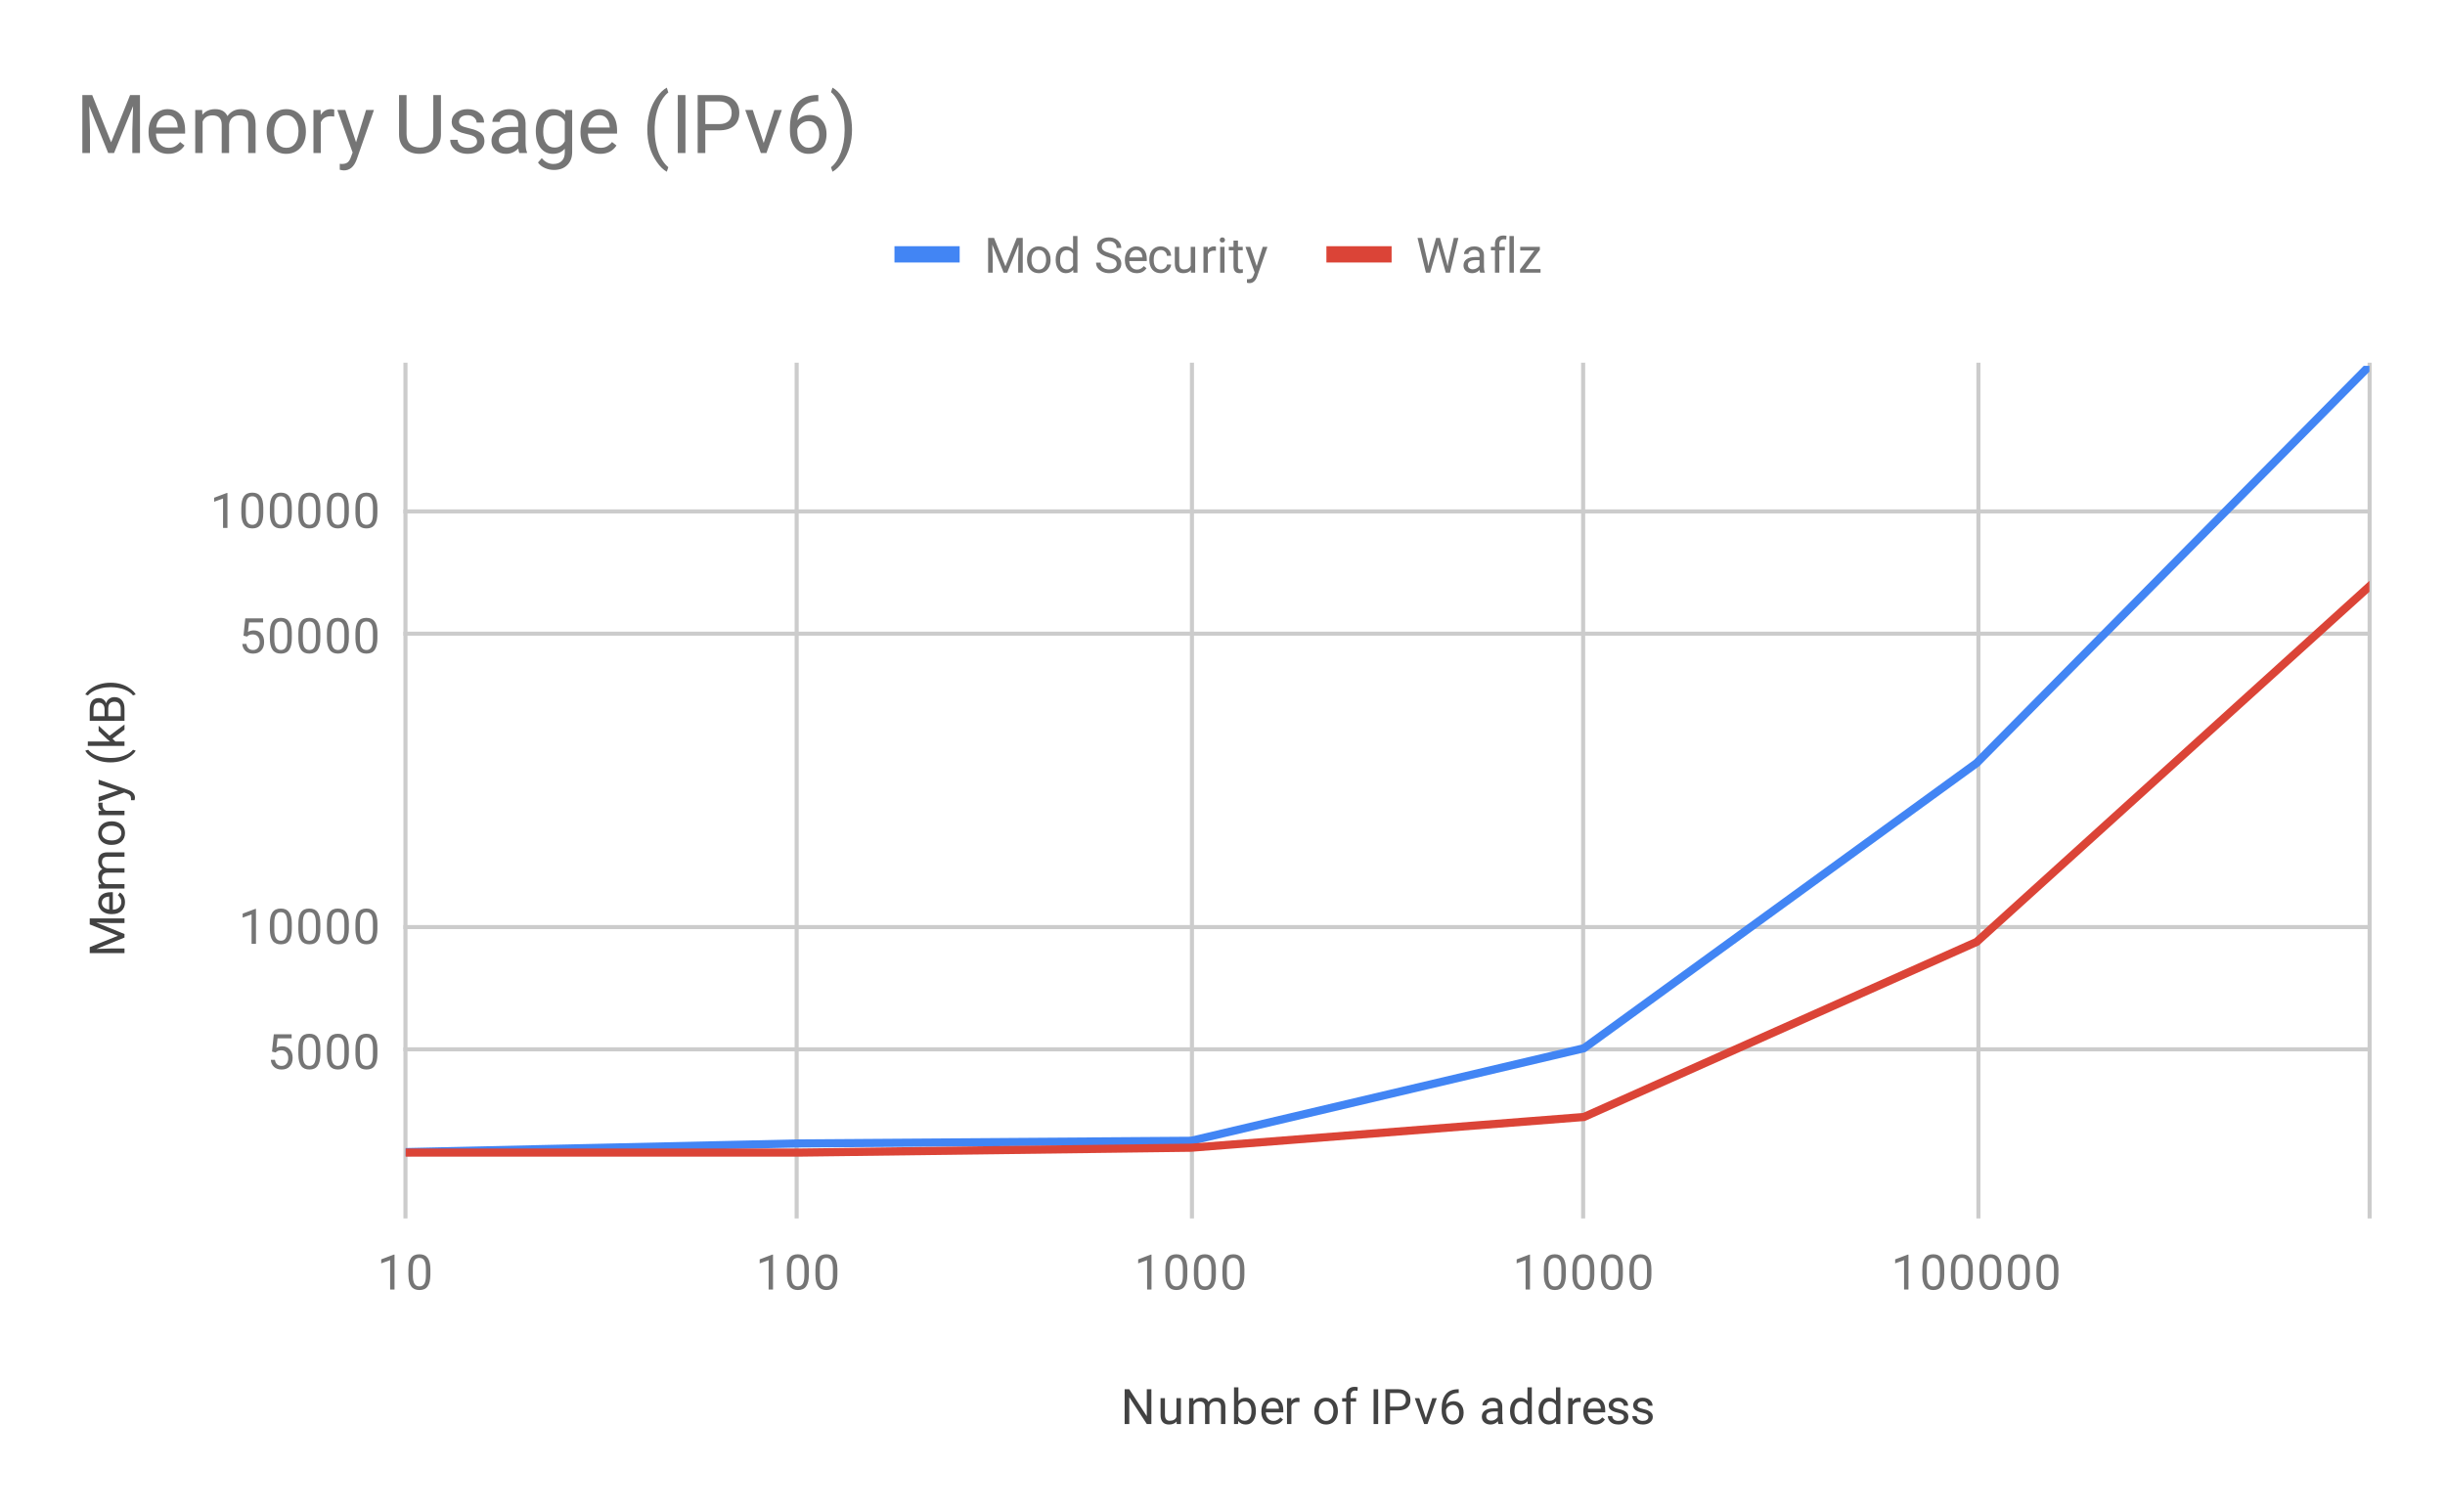 <svg version="1.1" viewBox="0.0 0.0 600.0 371.0" fill="none" stroke="none" stroke-linecap="square" stroke-miterlimit="10" width="600" height="371" xmlns:xlink="http://www.w3.org/1999/xlink" xmlns="http://www.w3.org/2000/svg"><path fill="#ffffff" d="M0 0L600.0 0L600.0 371.0L0 371.0L0 0Z" fill-rule="nonzero"/><path stroke="#cccccc" stroke-width="1.0" stroke-linecap="butt" d="M99.5 89.5L99.5 298.5" fill-rule="nonzero"/><path stroke="#cccccc" stroke-width="1.0" stroke-linecap="butt" d="M195.5 89.5L195.5 298.5" fill-rule="nonzero"/><path stroke="#cccccc" stroke-width="1.0" stroke-linecap="butt" d="M292.5 89.5L292.5 298.5" fill-rule="nonzero"/><path stroke="#cccccc" stroke-width="1.0" stroke-linecap="butt" d="M388.5 89.5L388.5 298.5" fill-rule="nonzero"/><path stroke="#cccccc" stroke-width="1.0" stroke-linecap="butt" d="M485.5 89.5L485.5 298.5" fill-rule="nonzero"/><path stroke="#cccccc" stroke-width="1.0" stroke-linecap="butt" d="M581.5 89.5L581.5 298.5" fill-rule="nonzero"/><path stroke="#cccccc" stroke-width="1.0" stroke-linecap="butt" d="M99.5 257.5L581.5 257.5" fill-rule="nonzero"/><path stroke="#cccccc" stroke-width="1.0" stroke-linecap="butt" d="M99.5 227.5L581.5 227.5" fill-rule="nonzero"/><path stroke="#cccccc" stroke-width="1.0" stroke-linecap="butt" d="M99.5 155.5L581.5 155.5" fill-rule="nonzero"/><path stroke="#cccccc" stroke-width="1.0" stroke-linecap="butt" d="M99.5 125.5L581.5 125.5" fill-rule="nonzero"/><clipPath id="id_0"><path d="M99.55 89.783L581.45 89.783L581.45 298.45L99.55 298.45L99.55 89.783Z" clip-rule="nonzero"/></clipPath><path stroke="#4285f4" stroke-width="2.0" stroke-linecap="butt" clip-path="url(#id_0)" d="M99.55 282.72L195.93 280.596L292.31 279.949L388.69 257.236L485.07 187.248L581.45 89.783" fill-rule="nonzero"/><path stroke="#db4437" stroke-width="2.0" stroke-linecap="butt" clip-path="url(#id_0)" d="M99.55 282.845L195.93 282.845L292.31 281.645L388.69 274.103L485.07 231.136L581.45 143.882" fill-rule="nonzero"/><path fill="#000000" fill-opacity="0.0" clip-path="url(#id_0)" d="M102.55 282.72C102.55 284.377 101.207 285.72 99.55 285.72C97.893 285.72 96.55 284.377 96.55 282.72C96.55 281.063 97.893 279.72 99.55 279.72C101.207 279.72 102.55 281.063 102.55 282.72Z" fill-rule="nonzero"/><path fill="#000000" fill-opacity="0.0" clip-path="url(#id_0)" d="M198.93 280.596C198.93 282.253 197.587 283.596 195.93 283.596C194.273 283.596 192.93 282.253 192.93 280.596C192.93 278.939 194.273 277.596 195.93 277.596C197.587 277.596 198.93 278.939 198.93 280.596Z" fill-rule="nonzero"/><path fill="#000000" fill-opacity="0.0" clip-path="url(#id_0)" d="M295.31 279.949C295.31 281.606 293.967 282.949 292.31 282.949C290.653 282.949 289.31 281.606 289.31 279.949C289.31 278.292 290.653 276.949 292.31 276.949C293.967 276.949 295.31 278.292 295.31 279.949Z" fill-rule="nonzero"/><path fill="#000000" fill-opacity="0.0" clip-path="url(#id_0)" d="M391.69 257.236C391.69 258.893 390.347 260.236 388.69 260.236C387.033 260.236 385.69 258.893 385.69 257.236C385.69 255.58 387.033 254.237 388.69 254.237C390.347 254.237 391.69 255.58 391.69 257.236Z" fill-rule="nonzero"/><path fill="#000000" fill-opacity="0.0" clip-path="url(#id_0)" d="M488.07 187.248C488.07 188.905 486.727 190.248 485.07 190.248C483.413 190.248 482.07 188.905 482.07 187.248C482.07 185.591 483.413 184.248 485.07 184.248C486.727 184.248 488.07 185.591 488.07 187.248Z" fill-rule="nonzero"/><path fill="#000000" fill-opacity="0.0" clip-path="url(#id_0)" d="M584.45 89.783C584.45 91.44 583.107 92.783 581.45 92.783C579.793 92.783 578.45 91.44 578.45 89.783C578.45 88.126 579.793 86.783 581.45 86.783C583.107 86.783 584.45 88.126 584.45 89.783Z" fill-rule="nonzero"/><path fill="#000000" fill-opacity="0.0" clip-path="url(#id_0)" d="M102.55 282.845C102.55 284.502 101.207 285.845 99.55 285.845C97.893 285.845 96.55 284.502 96.55 282.845C96.55 281.188 97.893 279.845 99.55 279.845C101.207 279.845 102.55 281.188 102.55 282.845Z" fill-rule="nonzero"/><path fill="#000000" fill-opacity="0.0" clip-path="url(#id_0)" d="M198.93 282.845C198.93 284.502 197.587 285.845 195.93 285.845C194.273 285.845 192.93 284.502 192.93 282.845C192.93 281.188 194.273 279.845 195.93 279.845C197.587 279.845 198.93 281.188 198.93 282.845Z" fill-rule="nonzero"/><path fill="#000000" fill-opacity="0.0" clip-path="url(#id_0)" d="M295.31 281.645C295.31 283.302 293.967 284.645 292.31 284.645C290.653 284.645 289.31 283.302 289.31 281.645C289.31 279.989 290.653 278.645 292.31 278.645C293.967 278.645 295.31 279.989 295.31 281.645Z" fill-rule="nonzero"/><path fill="#000000" fill-opacity="0.0" clip-path="url(#id_0)" d="M391.69 274.103C391.69 275.76 390.347 277.103 388.69 277.103C387.033 277.103 385.69 275.76 385.69 274.103C385.69 272.446 387.033 271.103 388.69 271.103C390.347 271.103 391.69 272.446 391.69 274.103Z" fill-rule="nonzero"/><path fill="#000000" fill-opacity="0.0" clip-path="url(#id_0)" d="M488.07 231.136C488.07 232.793 486.727 234.136 485.07 234.136C483.413 234.136 482.07 232.793 482.07 231.136C482.07 229.479 483.413 228.136 485.07 228.136C486.727 228.136 488.07 229.479 488.07 231.136Z" fill-rule="nonzero"/><path fill="#000000" fill-opacity="0.0" clip-path="url(#id_0)" d="M584.45 143.882C584.45 145.539 583.107 146.882 581.45 146.882C579.793 146.882 578.45 145.539 578.45 143.882C578.45 142.226 579.793 140.882 581.45 140.882C583.107 140.882 584.45 142.226 584.45 143.882Z" fill-rule="nonzero"/><path fill="#424242" d="M282.547 349.45L281.422 349.45L277.125 342.872L277.125 349.45L275.984 349.45L275.984 340.919L277.125 340.919L281.422 347.528L281.422 340.919L282.547 340.919L282.547 349.45ZM288.734 348.825Q288.109 349.575 286.875 349.575Q285.859 349.575 285.328 348.981Q284.797 348.387 284.797 347.231L284.797 343.106L285.875 343.106L285.875 347.2Q285.875 348.653 287.047 348.653Q288.297 348.653 288.703 347.716L288.703 343.106L289.797 343.106L289.797 349.45L288.766 349.45L288.734 348.825ZM292.844 343.106L292.875 343.809Q293.562 342.997 294.75 342.997Q296.078 342.997 296.562 344.012Q296.875 343.559 297.375 343.278Q297.891 342.997 298.578 342.997Q300.672 342.997 300.703 345.2L300.703 349.45L299.625 349.45L299.625 345.262Q299.625 344.591 299.312 344.262Q299.0 343.919 298.266 343.919Q297.656 343.919 297.25 344.278Q296.859 344.637 296.797 345.247L296.797 349.45L295.719 349.45L295.719 345.294Q295.719 343.919 294.359 343.919Q293.297 343.919 292.906 344.825L292.906 349.45L291.812 349.45L291.812 343.106L292.844 343.106ZM308.188 346.356Q308.188 347.809 307.516 348.7Q306.859 349.575 305.734 349.575Q304.531 349.575 303.875 348.716L303.812 349.45L302.828 349.45L302.828 340.45L303.906 340.45L303.906 343.809Q304.562 342.997 305.719 342.997Q306.875 342.997 307.531 343.872Q308.188 344.731 308.188 346.262L308.188 346.356ZM307.109 346.231Q307.109 345.122 306.672 344.528Q306.25 343.919 305.453 343.919Q304.375 343.919 303.906 344.903L303.906 347.653Q304.406 348.653 305.453 348.653Q306.234 348.653 306.672 348.044Q307.109 347.434 307.109 346.231ZM312.453 349.575Q311.156 349.575 310.344 348.731Q309.547 347.872 309.547 346.45L309.547 346.262Q309.547 345.309 309.906 344.575Q310.266 343.825 310.906 343.419Q311.562 342.997 312.312 342.997Q313.547 342.997 314.234 343.809Q314.922 344.622 314.922 346.137L314.922 346.591L310.625 346.591Q310.656 347.528 311.172 348.106Q311.703 348.684 312.516 348.684Q313.078 348.684 313.469 348.45Q313.875 348.216 314.188 347.825L314.844 348.341Q314.047 349.575 312.453 349.575ZM312.312 343.887Q311.656 343.887 311.203 344.372Q310.766 344.841 310.672 345.7L313.844 345.7L313.844 345.622Q313.797 344.794 313.391 344.341Q313.0 343.887 312.312 343.887ZM318.891 344.075Q318.641 344.044 318.359 344.044Q317.281 344.044 316.906 344.95L316.906 349.45L315.828 349.45L315.828 343.106L316.875 343.106L316.891 343.841Q317.422 342.997 318.406 342.997Q318.719 342.997 318.891 343.075L318.891 344.075ZM322.531 346.216Q322.531 345.294 322.891 344.544Q323.266 343.794 323.922 343.403Q324.578 342.997 325.406 342.997Q326.703 342.997 327.5 343.887Q328.312 344.778 328.312 346.278L328.312 346.356Q328.312 347.278 327.953 348.012Q327.594 348.747 326.938 349.169Q326.281 349.575 325.422 349.575Q324.141 349.575 323.328 348.684Q322.531 347.778 322.531 346.294L322.531 346.216ZM323.625 346.356Q323.625 347.403 324.109 348.044Q324.609 348.684 325.422 348.684Q326.25 348.684 326.734 348.044Q327.219 347.387 327.219 346.216Q327.219 345.184 326.719 344.544Q326.234 343.887 325.406 343.887Q324.609 343.887 324.109 344.528Q323.625 345.153 323.625 346.356ZM330.359 349.45L330.359 343.95L329.359 343.95L329.359 343.106L330.359 343.106L330.359 342.466Q330.359 341.434 330.891 340.887Q331.438 340.325 332.438 340.325Q332.812 340.325 333.188 340.419L333.125 341.309Q332.844 341.247 332.547 341.247Q332.016 341.247 331.719 341.559Q331.438 341.872 331.438 342.434L331.438 343.106L332.797 343.106L332.797 343.95L331.438 343.95L331.438 349.45L330.359 349.45ZM338.203 349.45L337.078 349.45L337.078 340.919L338.203 340.919L338.203 349.45ZM341.109 346.106L341.109 349.45L339.984 349.45L339.984 340.919L343.141 340.919Q344.531 340.919 345.328 341.637Q346.125 342.341 346.125 343.528Q346.125 344.762 345.344 345.434Q344.578 346.106 343.125 346.106L341.109 346.106ZM341.109 345.184L343.141 345.184Q344.047 345.184 344.516 344.762Q345.0 344.341 345.0 343.544Q345.0 342.778 344.516 342.325Q344.047 341.856 343.203 341.841L341.109 341.841L341.109 345.184ZM349.906 347.981L351.484 343.106L352.594 343.106L350.312 349.45L349.484 349.45L347.188 343.106L348.297 343.106L349.906 347.981ZM357.969 340.919L357.969 341.825L357.766 341.825Q356.5 341.856 355.75 342.591Q355.0 343.309 354.875 344.622Q355.562 343.856 356.719 343.856Q357.828 343.856 358.5 344.637Q359.172 345.419 359.172 346.669Q359.172 347.981 358.453 348.778Q357.734 349.575 356.516 349.575Q355.297 349.575 354.531 348.637Q353.781 347.684 353.781 346.2L353.781 345.794Q353.781 343.434 354.781 342.184Q355.781 340.934 357.766 340.919L357.969 340.919ZM356.547 344.762Q355.984 344.762 355.516 345.091Q355.047 345.419 354.859 345.934L354.859 346.325Q354.859 347.387 355.328 348.028Q355.812 348.669 356.516 348.669Q357.25 348.669 357.672 348.137Q358.094 347.591 358.094 346.716Q358.094 345.841 357.672 345.309Q357.25 344.762 356.547 344.762ZM367.734 349.45Q367.641 349.262 367.578 348.778Q366.828 349.575 365.781 349.575Q364.844 349.575 364.234 349.044Q363.641 348.512 363.641 347.684Q363.641 346.7 364.391 346.153Q365.141 345.606 366.516 345.606L367.562 345.606L367.562 345.106Q367.562 344.544 367.219 344.216Q366.891 343.872 366.219 343.872Q365.641 343.872 365.25 344.169Q364.859 344.45 364.859 344.872L363.766 344.872Q363.766 344.387 364.094 343.95Q364.438 343.512 365.016 343.262Q365.594 342.997 366.281 342.997Q367.391 342.997 368.0 343.544Q368.625 344.091 368.656 345.044L368.656 347.966Q368.656 348.841 368.875 349.356L368.875 349.45L367.734 349.45ZM365.938 348.622Q366.453 348.622 366.906 348.356Q367.359 348.091 367.562 347.669L367.562 346.372L366.719 346.372Q364.719 346.372 364.719 347.544Q364.719 348.044 365.062 348.341Q365.406 348.622 365.938 348.622ZM370.562 346.231Q370.562 344.762 371.25 343.887Q371.938 342.997 373.062 342.997Q374.172 342.997 374.828 343.747L374.828 340.45L375.906 340.45L375.906 349.45L374.906 349.45L374.859 348.762Q374.203 349.575 373.047 349.575Q371.953 349.575 371.25 348.669Q370.562 347.762 370.562 346.309L370.562 346.231ZM371.641 346.356Q371.641 347.434 372.078 348.044Q372.531 348.653 373.312 348.653Q374.344 348.653 374.828 347.716L374.828 344.809Q374.344 343.919 373.328 343.919Q372.531 343.919 372.078 344.528Q371.641 345.137 371.641 346.356ZM377.562 346.231Q377.562 344.762 378.25 343.887Q378.938 342.997 380.062 342.997Q381.172 342.997 381.828 343.747L381.828 340.45L382.906 340.45L382.906 349.45L381.906 349.45L381.859 348.762Q381.203 349.575 380.047 349.575Q378.953 349.575 378.25 348.669Q377.562 347.762 377.562 346.309L377.562 346.231ZM378.641 346.356Q378.641 347.434 379.078 348.044Q379.531 348.653 380.312 348.653Q381.344 348.653 381.828 347.716L381.828 344.809Q381.344 343.919 380.328 343.919Q379.531 343.919 379.078 344.528Q378.641 345.137 378.641 346.356ZM387.891 344.075Q387.641 344.044 387.359 344.044Q386.281 344.044 385.906 344.95L385.906 349.45L384.828 349.45L384.828 343.106L385.875 343.106L385.891 343.841Q386.422 342.997 387.406 342.997Q387.719 342.997 387.891 343.075L387.891 344.075ZM391.453 349.575Q390.156 349.575 389.344 348.731Q388.547 347.872 388.547 346.45L388.547 346.262Q388.547 345.309 388.906 344.575Q389.266 343.825 389.906 343.419Q390.562 342.997 391.312 342.997Q392.547 342.997 393.234 343.809Q393.922 344.622 393.922 346.137L393.922 346.591L389.625 346.591Q389.656 347.528 390.172 348.106Q390.703 348.684 391.516 348.684Q392.078 348.684 392.469 348.45Q392.875 348.216 393.188 347.825L393.844 348.341Q393.047 349.575 391.453 349.575ZM391.312 343.887Q390.656 343.887 390.203 344.372Q389.766 344.841 389.672 345.7L392.844 345.7L392.844 345.622Q392.797 344.794 392.391 344.341Q392.0 343.887 391.312 343.887ZM398.516 347.762Q398.516 347.325 398.172 347.091Q397.844 346.841 397.016 346.669Q396.203 346.497 395.719 346.247Q395.234 345.997 395.0 345.669Q394.781 345.325 394.781 344.856Q394.781 344.075 395.438 343.544Q396.094 342.997 397.125 342.997Q398.203 342.997 398.859 343.559Q399.531 344.106 399.531 344.966L398.453 344.966Q398.453 344.528 398.062 344.216Q397.688 343.887 397.125 343.887Q396.531 343.887 396.188 344.153Q395.859 344.403 395.859 344.809Q395.859 345.2 396.172 345.403Q396.484 345.606 397.297 345.794Q398.109 345.966 398.609 346.216Q399.109 346.466 399.344 346.825Q399.594 347.184 399.594 347.684Q399.594 348.544 398.906 349.059Q398.234 349.575 397.156 349.575Q396.391 349.575 395.797 349.309Q395.219 349.028 394.891 348.544Q394.562 348.059 394.562 347.497L395.641 347.497Q395.672 348.044 396.078 348.372Q396.484 348.684 397.156 348.684Q397.766 348.684 398.141 348.434Q398.516 348.184 398.516 347.762ZM404.516 347.762Q404.516 347.325 404.172 347.091Q403.844 346.841 403.016 346.669Q402.203 346.497 401.719 346.247Q401.234 345.997 401.0 345.669Q400.781 345.325 400.781 344.856Q400.781 344.075 401.438 343.544Q402.094 342.997 403.125 342.997Q404.203 342.997 404.859 343.559Q405.531 344.106 405.531 344.966L404.453 344.966Q404.453 344.528 404.062 344.216Q403.688 343.887 403.125 343.887Q402.531 343.887 402.188 344.153Q401.859 344.403 401.859 344.809Q401.859 345.2 402.172 345.403Q402.484 345.606 403.297 345.794Q404.109 345.966 404.609 346.216Q405.109 346.466 405.344 346.825Q405.594 347.184 405.594 347.684Q405.594 348.544 404.906 349.059Q404.234 349.575 403.156 349.575Q402.391 349.575 401.797 349.309Q401.219 349.028 400.891 348.544Q400.562 348.059 400.562 347.497L401.641 347.497Q401.672 348.044 402.078 348.372Q402.484 348.684 403.156 348.684Q403.766 348.684 404.141 348.434Q404.516 348.184 404.516 347.762Z" fill-rule="nonzero"/><path fill="#424242" d="M22.019 232.429L28.972 229.632L22.019 226.851L22.019 225.382L30.55 225.382L30.55 226.507L27.222 226.507L23.644 226.398L30.55 229.21L30.55 230.07L23.659 232.867L27.222 232.757L30.55 232.757L30.55 233.882L22.019 233.882L22.019 232.429ZM30.675 221.414Q30.675 222.71 29.831 223.523Q28.972 224.32 27.55 224.32L27.363 224.32Q26.409 224.32 25.675 223.96Q24.925 223.601 24.519 222.96Q24.097 222.304 24.097 221.554Q24.097 220.32 24.909 219.632Q25.722 218.945 27.238 218.945L27.691 218.945L27.691 223.242Q28.628 223.21 29.206 222.695Q29.784 222.164 29.784 221.351Q29.784 220.789 29.55 220.398Q29.316 219.992 28.925 219.679L29.441 219.023Q30.675 219.82 30.675 221.414ZM24.988 221.554Q24.988 222.21 25.472 222.664Q25.941 223.101 26.8 223.195L26.8 220.023L26.722 220.023Q25.894 220.07 25.441 220.476Q24.988 220.867 24.988 221.554ZM24.206 217.023L24.909 216.992Q24.097 216.304 24.097 215.117Q24.097 213.789 25.113 213.304Q24.659 212.992 24.378 212.492Q24.097 211.976 24.097 211.289Q24.097 209.195 26.3 209.164L30.55 209.164L30.55 210.242L26.363 210.242Q25.691 210.242 25.363 210.554Q25.019 210.867 25.019 211.601Q25.019 212.21 25.378 212.617Q25.738 213.007 26.347 213.07L30.55 213.07L30.55 214.148L26.394 214.148Q25.019 214.148 25.019 215.507Q25.019 216.57 25.925 216.96L30.55 216.96L30.55 218.054L24.206 218.054L24.206 217.023ZM27.316 207.335Q26.394 207.335 25.644 206.976Q24.894 206.601 24.503 205.945Q24.097 205.289 24.097 204.46Q24.097 203.164 24.988 202.367Q25.878 201.554 27.378 201.554L27.456 201.554Q28.378 201.554 29.113 201.914Q29.847 202.273 30.269 202.929Q30.675 203.585 30.675 204.445Q30.675 205.726 29.784 206.539Q28.878 207.335 27.394 207.335L27.316 207.335ZM27.456 206.242Q28.503 206.242 29.144 205.757Q29.784 205.257 29.784 204.445Q29.784 203.617 29.144 203.132Q28.488 202.648 27.316 202.648Q26.284 202.648 25.644 203.148Q24.988 203.632 24.988 204.46Q24.988 205.257 25.628 205.757Q26.253 206.242 27.456 206.242ZM25.175 196.976Q25.144 197.226 25.144 197.507Q25.144 198.585 26.05 198.96L30.55 198.96L30.55 200.039L24.206 200.039L24.206 198.992L24.941 198.976Q24.097 198.445 24.097 197.46Q24.097 197.148 24.175 196.976L25.175 196.976ZM28.956 193.976L24.206 192.492L24.206 191.335L31.534 193.882Q33.113 194.476 33.113 195.757L33.097 195.976L33.019 196.367L32.144 196.367L32.159 196.085Q32.159 195.523 31.941 195.226Q31.722 194.914 31.128 194.71L30.472 194.476L24.206 196.742L24.206 195.554L28.956 193.976ZM27.081 187.085Q25.769 187.085 24.55 186.742Q23.331 186.382 22.331 185.679Q21.331 184.976 20.925 184.21L21.644 183.992Q22.3 184.851 23.644 185.398Q24.988 185.945 26.659 185.992L27.159 186.007Q29.425 186.007 31.081 185.179Q32.081 184.679 32.644 183.992L33.3 184.21Q32.878 184.992 31.847 185.71Q29.863 187.085 27.081 187.085ZM27.613 181.273L28.316 181.96L30.55 181.96L30.55 183.039L21.55 183.039L21.55 181.96L26.988 181.96L26.3 181.382L24.206 179.398L24.206 178.085L26.863 180.554L30.55 177.789L30.55 179.07L27.613 181.273ZM30.55 176.882L22.019 176.882L22.019 174.085Q22.019 172.695 22.597 172.007Q23.159 171.304 24.284 171.304Q24.894 171.304 25.363 171.648Q25.816 171.976 26.066 172.57Q26.253 171.867 26.8 171.476Q27.331 171.07 28.081 171.07Q29.238 171.07 29.894 171.82Q30.55 172.554 30.55 173.914L30.55 176.882ZM26.566 175.757L29.628 175.757L29.628 173.898Q29.628 173.101 29.222 172.648Q28.816 172.195 28.097 172.195Q26.566 172.195 26.566 173.882L26.566 175.757ZM25.659 175.757L25.659 174.054Q25.659 173.32 25.3 172.882Q24.925 172.429 24.284 172.429Q23.581 172.429 23.269 172.835Q22.941 173.242 22.941 174.085L22.941 175.757L25.659 175.757ZM27.144 167.539Q28.456 167.539 29.659 167.882Q30.847 168.226 31.863 168.945Q32.878 169.648 33.3 170.414L32.644 170.648Q31.956 169.742 30.503 169.195Q29.034 168.648 27.269 168.632L27.081 168.632Q25.847 168.632 24.784 168.898Q23.722 169.148 22.894 169.617Q22.05 170.07 21.581 170.648L20.925 170.414Q21.347 169.648 22.347 168.945Q23.347 168.242 24.566 167.898Q25.769 167.539 27.144 167.539Z" fill-rule="nonzero"/><path fill="#757575" d="M66.753 258.054L67.191 253.804L71.566 253.804L71.566 254.804L68.112 254.804L67.847 257.132Q68.487 256.757 69.284 256.757Q70.441 256.757 71.128 257.538Q71.816 258.304 71.816 259.617Q71.816 260.929 71.097 261.695Q70.394 262.46 69.112 262.46Q67.987 262.46 67.269 261.835Q66.55 261.195 66.456 260.085L67.472 260.085Q67.581 260.82 68.003 261.195Q68.425 261.57 69.112 261.57Q69.862 261.57 70.3 261.054Q70.737 260.538 70.737 259.632Q70.737 258.773 70.269 258.257Q69.8 257.742 69.019 257.742Q68.316 257.742 67.909 258.038L67.628 258.273L66.753 258.054ZM78.612 258.695Q78.612 260.601 77.956 261.538Q77.316 262.46 75.925 262.46Q74.566 262.46 73.909 261.554Q73.253 260.648 73.222 258.835L73.222 257.398Q73.222 255.507 73.862 254.601Q74.519 253.679 75.909 253.679Q77.284 253.679 77.941 254.57Q78.597 255.445 78.612 257.288L78.612 258.695ZM77.519 257.21Q77.519 255.835 77.128 255.21Q76.753 254.57 75.909 254.57Q75.081 254.57 74.691 255.21Q74.316 255.835 74.316 257.132L74.316 258.867Q74.316 260.242 74.706 260.913Q75.112 261.57 75.925 261.57Q76.722 261.57 77.112 260.945Q77.503 260.32 77.519 258.992L77.519 257.21ZM85.612 258.695Q85.612 260.601 84.956 261.538Q84.316 262.46 82.925 262.46Q81.566 262.46 80.909 261.554Q80.253 260.648 80.222 258.835L80.222 257.398Q80.222 255.507 80.862 254.601Q81.519 253.679 82.909 253.679Q84.284 253.679 84.941 254.57Q85.597 255.445 85.612 257.288L85.612 258.695ZM84.519 257.21Q84.519 255.835 84.128 255.21Q83.753 254.57 82.909 254.57Q82.081 254.57 81.691 255.21Q81.316 255.835 81.316 257.132L81.316 258.867Q81.316 260.242 81.706 260.913Q82.112 261.57 82.925 261.57Q83.722 261.57 84.112 260.945Q84.503 260.32 84.519 258.992L84.519 257.21ZM92.612 258.695Q92.612 260.601 91.956 261.538Q91.316 262.46 89.925 262.46Q88.566 262.46 87.909 261.554Q87.253 260.648 87.222 258.835L87.222 257.398Q87.222 255.507 87.862 254.601Q88.519 253.679 89.909 253.679Q91.284 253.679 91.941 254.57Q92.597 255.445 92.612 257.288L92.612 258.695ZM91.519 257.21Q91.519 255.835 91.128 255.21Q90.753 254.57 89.909 254.57Q89.081 254.57 88.691 255.21Q88.316 255.835 88.316 257.132L88.316 258.867Q88.316 260.242 88.706 260.913Q89.112 261.57 89.925 261.57Q90.722 261.57 91.112 260.945Q91.503 260.32 91.519 258.992L91.519 257.21Z" fill-rule="nonzero"/><path fill="#757575" d="M62.816 231.611L61.737 231.611L61.737 224.393L59.55 225.19L59.55 224.205L62.659 223.033L62.816 223.033L62.816 231.611ZM71.612 227.971Q71.612 229.877 70.956 230.815Q70.316 231.736 68.925 231.736Q67.566 231.736 66.909 230.83Q66.253 229.924 66.222 228.111L66.222 226.674Q66.222 224.783 66.862 223.877Q67.519 222.955 68.909 222.955Q70.284 222.955 70.941 223.846Q71.597 224.721 71.612 226.565L71.612 227.971ZM70.519 226.486Q70.519 225.111 70.128 224.486Q69.753 223.846 68.909 223.846Q68.081 223.846 67.691 224.486Q67.316 225.111 67.316 226.408L67.316 228.143Q67.316 229.518 67.706 230.19Q68.112 230.846 68.925 230.846Q69.722 230.846 70.112 230.221Q70.503 229.596 70.519 228.268L70.519 226.486ZM78.612 227.971Q78.612 229.877 77.956 230.815Q77.316 231.736 75.925 231.736Q74.566 231.736 73.909 230.83Q73.253 229.924 73.222 228.111L73.222 226.674Q73.222 224.783 73.862 223.877Q74.519 222.955 75.909 222.955Q77.284 222.955 77.941 223.846Q78.597 224.721 78.612 226.565L78.612 227.971ZM77.519 226.486Q77.519 225.111 77.128 224.486Q76.753 223.846 75.909 223.846Q75.081 223.846 74.691 224.486Q74.316 225.111 74.316 226.408L74.316 228.143Q74.316 229.518 74.706 230.19Q75.112 230.846 75.925 230.846Q76.722 230.846 77.112 230.221Q77.503 229.596 77.519 228.268L77.519 226.486ZM85.612 227.971Q85.612 229.877 84.956 230.815Q84.316 231.736 82.925 231.736Q81.566 231.736 80.909 230.83Q80.253 229.924 80.222 228.111L80.222 226.674Q80.222 224.783 80.862 223.877Q81.519 222.955 82.909 222.955Q84.284 222.955 84.941 223.846Q85.597 224.721 85.612 226.565L85.612 227.971ZM84.519 226.486Q84.519 225.111 84.128 224.486Q83.753 223.846 82.909 223.846Q82.081 223.846 81.691 224.486Q81.316 225.111 81.316 226.408L81.316 228.143Q81.316 229.518 81.706 230.19Q82.112 230.846 82.925 230.846Q83.722 230.846 84.112 230.221Q84.503 229.596 84.519 228.268L84.519 226.486ZM92.612 227.971Q92.612 229.877 91.956 230.815Q91.316 231.736 89.925 231.736Q88.566 231.736 87.909 230.83Q87.253 229.924 87.222 228.111L87.222 226.674Q87.222 224.783 87.862 223.877Q88.519 222.955 89.909 222.955Q91.284 222.955 91.941 223.846Q92.597 224.721 92.612 226.565L92.612 227.971ZM91.519 226.486Q91.519 225.111 91.128 224.486Q90.753 223.846 89.909 223.846Q89.081 223.846 88.691 224.486Q88.316 225.111 88.316 226.408L88.316 228.143Q88.316 229.518 88.706 230.19Q89.112 230.846 89.925 230.846Q90.722 230.846 91.112 230.221Q91.503 229.596 91.519 228.268L91.519 226.486Z" fill-rule="nonzero"/><path fill="#757575" d="M59.753 155.992L60.191 151.742L64.566 151.742L64.566 152.742L61.112 152.742L60.847 155.07Q61.487 154.695 62.284 154.695Q63.441 154.695 64.128 155.476Q64.816 156.242 64.816 157.554Q64.816 158.867 64.097 159.632Q63.394 160.398 62.112 160.398Q60.987 160.398 60.269 159.773Q59.55 159.132 59.456 158.023L60.472 158.023Q60.581 158.757 61.003 159.132Q61.425 159.507 62.112 159.507Q62.862 159.507 63.3 158.992Q63.737 158.476 63.737 157.57Q63.737 156.71 63.269 156.195Q62.8 155.679 62.019 155.679Q61.316 155.679 60.909 155.976L60.628 156.21L59.753 155.992ZM71.612 156.632Q71.612 158.538 70.956 159.476Q70.316 160.398 68.925 160.398Q67.566 160.398 66.909 159.492Q66.253 158.585 66.222 156.773L66.222 155.335Q66.222 153.445 66.862 152.538Q67.519 151.617 68.909 151.617Q70.284 151.617 70.941 152.507Q71.597 153.382 71.612 155.226L71.612 156.632ZM70.519 155.148Q70.519 153.773 70.128 153.148Q69.753 152.507 68.909 152.507Q68.081 152.507 67.691 153.148Q67.316 153.773 67.316 155.07L67.316 156.804Q67.316 158.179 67.706 158.851Q68.112 159.507 68.925 159.507Q69.722 159.507 70.112 158.882Q70.503 158.257 70.519 156.929L70.519 155.148ZM78.612 156.632Q78.612 158.538 77.956 159.476Q77.316 160.398 75.925 160.398Q74.566 160.398 73.909 159.492Q73.253 158.585 73.222 156.773L73.222 155.335Q73.222 153.445 73.862 152.538Q74.519 151.617 75.909 151.617Q77.284 151.617 77.941 152.507Q78.597 153.382 78.612 155.226L78.612 156.632ZM77.519 155.148Q77.519 153.773 77.128 153.148Q76.753 152.507 75.909 152.507Q75.081 152.507 74.691 153.148Q74.316 153.773 74.316 155.07L74.316 156.804Q74.316 158.179 74.706 158.851Q75.112 159.507 75.925 159.507Q76.722 159.507 77.112 158.882Q77.503 158.257 77.519 156.929L77.519 155.148ZM85.612 156.632Q85.612 158.538 84.956 159.476Q84.316 160.398 82.925 160.398Q81.566 160.398 80.909 159.492Q80.253 158.585 80.222 156.773L80.222 155.335Q80.222 153.445 80.862 152.538Q81.519 151.617 82.909 151.617Q84.284 151.617 84.941 152.507Q85.597 153.382 85.612 155.226L85.612 156.632ZM84.519 155.148Q84.519 153.773 84.128 153.148Q83.753 152.507 82.909 152.507Q82.081 152.507 81.691 153.148Q81.316 153.773 81.316 155.07L81.316 156.804Q81.316 158.179 81.706 158.851Q82.112 159.507 82.925 159.507Q83.722 159.507 84.112 158.882Q84.503 158.257 84.519 156.929L84.519 155.148ZM92.612 156.632Q92.612 158.538 91.956 159.476Q91.316 160.398 89.925 160.398Q88.566 160.398 87.909 159.492Q87.253 158.585 87.222 156.773L87.222 155.335Q87.222 153.445 87.862 152.538Q88.519 151.617 89.909 151.617Q91.284 151.617 91.941 152.507Q92.597 153.382 92.612 155.226L92.612 156.632ZM91.519 155.148Q91.519 153.773 91.128 153.148Q90.753 152.507 89.909 152.507Q89.081 152.507 88.691 153.148Q88.316 153.773 88.316 155.07L88.316 156.804Q88.316 158.179 88.706 158.851Q89.112 159.507 89.925 159.507Q90.722 159.507 91.112 158.882Q91.503 158.257 91.519 156.929L91.519 155.148Z" fill-rule="nonzero"/><path fill="#757575" d="M55.816 129.549L54.737 129.549L54.737 122.33L52.55 123.127L52.55 122.143L55.659 120.971L55.816 120.971L55.816 129.549ZM64.612 125.908Q64.612 127.815 63.956 128.752Q63.316 129.674 61.925 129.674Q60.566 129.674 59.909 128.768Q59.253 127.862 59.222 126.049L59.222 124.612Q59.222 122.721 59.862 121.815Q60.519 120.893 61.909 120.893Q63.284 120.893 63.941 121.783Q64.597 122.658 64.612 124.502L64.612 125.908ZM63.519 124.424Q63.519 123.049 63.128 122.424Q62.753 121.783 61.909 121.783Q61.081 121.783 60.691 122.424Q60.316 123.049 60.316 124.346L60.316 126.08Q60.316 127.455 60.706 128.127Q61.112 128.783 61.925 128.783Q62.722 128.783 63.112 128.158Q63.503 127.533 63.519 126.205L63.519 124.424ZM71.612 125.908Q71.612 127.815 70.956 128.752Q70.316 129.674 68.925 129.674Q67.566 129.674 66.909 128.768Q66.253 127.862 66.222 126.049L66.222 124.612Q66.222 122.721 66.862 121.815Q67.519 120.893 68.909 120.893Q70.284 120.893 70.941 121.783Q71.597 122.658 71.612 124.502L71.612 125.908ZM70.519 124.424Q70.519 123.049 70.128 122.424Q69.753 121.783 68.909 121.783Q68.081 121.783 67.691 122.424Q67.316 123.049 67.316 124.346L67.316 126.08Q67.316 127.455 67.706 128.127Q68.112 128.783 68.925 128.783Q69.722 128.783 70.112 128.158Q70.503 127.533 70.519 126.205L70.519 124.424ZM78.612 125.908Q78.612 127.815 77.956 128.752Q77.316 129.674 75.925 129.674Q74.566 129.674 73.909 128.768Q73.253 127.862 73.222 126.049L73.222 124.612Q73.222 122.721 73.862 121.815Q74.519 120.893 75.909 120.893Q77.284 120.893 77.941 121.783Q78.597 122.658 78.612 124.502L78.612 125.908ZM77.519 124.424Q77.519 123.049 77.128 122.424Q76.753 121.783 75.909 121.783Q75.081 121.783 74.691 122.424Q74.316 123.049 74.316 124.346L74.316 126.08Q74.316 127.455 74.706 128.127Q75.112 128.783 75.925 128.783Q76.722 128.783 77.112 128.158Q77.503 127.533 77.519 126.205L77.519 124.424ZM85.612 125.908Q85.612 127.815 84.956 128.752Q84.316 129.674 82.925 129.674Q81.566 129.674 80.909 128.768Q80.253 127.862 80.222 126.049L80.222 124.612Q80.222 122.721 80.862 121.815Q81.519 120.893 82.909 120.893Q84.284 120.893 84.941 121.783Q85.597 122.658 85.612 124.502L85.612 125.908ZM84.519 124.424Q84.519 123.049 84.128 122.424Q83.753 121.783 82.909 121.783Q82.081 121.783 81.691 122.424Q81.316 123.049 81.316 124.346L81.316 126.08Q81.316 127.455 81.706 128.127Q82.112 128.783 82.925 128.783Q83.722 128.783 84.112 128.158Q84.503 127.533 84.519 126.205L84.519 124.424ZM92.612 125.908Q92.612 127.815 91.956 128.752Q91.316 129.674 89.925 129.674Q88.566 129.674 87.909 128.768Q87.253 127.862 87.222 126.049L87.222 124.612Q87.222 122.721 87.862 121.815Q88.519 120.893 89.909 120.893Q91.284 120.893 91.941 121.783Q92.597 122.658 92.612 124.502L92.612 125.908ZM91.519 124.424Q91.519 123.049 91.128 122.424Q90.753 121.783 89.909 121.783Q89.081 121.783 88.691 122.424Q88.316 123.049 88.316 124.346L88.316 126.08Q88.316 127.455 88.706 128.127Q89.112 128.783 89.925 128.783Q90.722 128.783 91.112 128.158Q91.503 127.533 91.519 126.205L91.519 124.424Z" fill-rule="nonzero"/><path fill="#757575" d="M96.816 316.45L95.737 316.45L95.737 309.231L93.55 310.028L93.55 309.044L96.659 307.872L96.816 307.872L96.816 316.45ZM105.612 312.809Q105.612 314.716 104.956 315.653Q104.316 316.575 102.925 316.575Q101.566 316.575 100.909 315.669Q100.253 314.762 100.222 312.95L100.222 311.512Q100.222 309.622 100.862 308.716Q101.519 307.794 102.909 307.794Q104.284 307.794 104.941 308.684Q105.597 309.559 105.612 311.403L105.612 312.809ZM104.519 311.325Q104.519 309.95 104.128 309.325Q103.753 308.684 102.909 308.684Q102.081 308.684 101.691 309.325Q101.316 309.95 101.316 311.247L101.316 312.981Q101.316 314.356 101.706 315.028Q102.112 315.684 102.925 315.684Q103.722 315.684 104.112 315.059Q104.503 314.434 104.519 313.106L104.519 311.325Z" fill-rule="nonzero"/><path fill="#757575" d="M189.696 316.45L188.618 316.45L188.618 309.231L186.43 310.028L186.43 309.044L189.539 307.872L189.696 307.872L189.696 316.45ZM198.493 312.809Q198.493 314.716 197.836 315.653Q197.196 316.575 195.805 316.575Q194.446 316.575 193.789 315.669Q193.133 314.762 193.102 312.95L193.102 311.512Q193.102 309.622 193.743 308.716Q194.399 307.794 195.789 307.794Q197.164 307.794 197.821 308.684Q198.477 309.559 198.493 311.403L198.493 312.809ZM197.399 311.325Q197.399 309.95 197.008 309.325Q196.633 308.684 195.789 308.684Q194.961 308.684 194.571 309.325Q194.196 309.95 194.196 311.247L194.196 312.981Q194.196 314.356 194.586 315.028Q194.993 315.684 195.805 315.684Q196.602 315.684 196.993 315.059Q197.383 314.434 197.399 313.106L197.399 311.325ZM205.493 312.809Q205.493 314.716 204.836 315.653Q204.196 316.575 202.805 316.575Q201.446 316.575 200.789 315.669Q200.133 314.762 200.102 312.95L200.102 311.512Q200.102 309.622 200.743 308.716Q201.399 307.794 202.789 307.794Q204.164 307.794 204.821 308.684Q205.477 309.559 205.493 311.403L205.493 312.809ZM204.399 311.325Q204.399 309.95 204.008 309.325Q203.633 308.684 202.789 308.684Q201.961 308.684 201.571 309.325Q201.196 309.95 201.196 311.247L201.196 312.981Q201.196 314.356 201.586 315.028Q201.993 315.684 202.805 315.684Q203.602 315.684 203.993 315.059Q204.383 314.434 204.399 313.106L204.399 311.325Z" fill-rule="nonzero"/><path fill="#757575" d="M282.576 316.45L281.498 316.45L281.498 309.231L279.31 310.028L279.31 309.044L282.419 307.872L282.576 307.872L282.576 316.45ZM291.373 312.809Q291.373 314.716 290.716 315.653Q290.076 316.575 288.685 316.575Q287.326 316.575 286.669 315.669Q286.013 314.762 285.982 312.95L285.982 311.512Q285.982 309.622 286.623 308.716Q287.279 307.794 288.669 307.794Q290.044 307.794 290.701 308.684Q291.357 309.559 291.373 311.403L291.373 312.809ZM290.279 311.325Q290.279 309.95 289.888 309.325Q289.513 308.684 288.669 308.684Q287.841 308.684 287.451 309.325Q287.076 309.95 287.076 311.247L287.076 312.981Q287.076 314.356 287.466 315.028Q287.873 315.684 288.685 315.684Q289.482 315.684 289.873 315.059Q290.263 314.434 290.279 313.106L290.279 311.325ZM298.373 312.809Q298.373 314.716 297.716 315.653Q297.076 316.575 295.685 316.575Q294.326 316.575 293.669 315.669Q293.013 314.762 292.982 312.95L292.982 311.512Q292.982 309.622 293.623 308.716Q294.279 307.794 295.669 307.794Q297.044 307.794 297.701 308.684Q298.357 309.559 298.373 311.403L298.373 312.809ZM297.279 311.325Q297.279 309.95 296.888 309.325Q296.513 308.684 295.669 308.684Q294.841 308.684 294.451 309.325Q294.076 309.95 294.076 311.247L294.076 312.981Q294.076 314.356 294.466 315.028Q294.873 315.684 295.685 315.684Q296.482 315.684 296.873 315.059Q297.263 314.434 297.279 313.106L297.279 311.325ZM305.373 312.809Q305.373 314.716 304.716 315.653Q304.076 316.575 302.685 316.575Q301.326 316.575 300.669 315.669Q300.013 314.762 299.982 312.95L299.982 311.512Q299.982 309.622 300.623 308.716Q301.279 307.794 302.669 307.794Q304.044 307.794 304.701 308.684Q305.357 309.559 305.373 311.403L305.373 312.809ZM304.279 311.325Q304.279 309.95 303.888 309.325Q303.513 308.684 302.669 308.684Q301.841 308.684 301.451 309.325Q301.076 309.95 301.076 311.247L301.076 312.981Q301.076 314.356 301.466 315.028Q301.873 315.684 302.685 315.684Q303.482 315.684 303.873 315.059Q304.263 314.434 304.279 313.106L304.279 311.325Z" fill-rule="nonzero"/><path fill="#757575" d="M375.456 316.45L374.377 316.45L374.377 309.231L372.19 310.028L372.19 309.044L375.299 307.872L375.456 307.872L375.456 316.45ZM384.252 312.809Q384.252 314.716 383.596 315.653Q382.956 316.575 381.565 316.575Q380.206 316.575 379.549 315.669Q378.893 314.762 378.862 312.95L378.862 311.512Q378.862 309.622 379.502 308.716Q380.159 307.794 381.549 307.794Q382.924 307.794 383.581 308.684Q384.237 309.559 384.252 311.403L384.252 312.809ZM383.159 311.325Q383.159 309.95 382.768 309.325Q382.393 308.684 381.549 308.684Q380.721 308.684 380.331 309.325Q379.956 309.95 379.956 311.247L379.956 312.981Q379.956 314.356 380.346 315.028Q380.752 315.684 381.565 315.684Q382.362 315.684 382.752 315.059Q383.143 314.434 383.159 313.106L383.159 311.325ZM391.252 312.809Q391.252 314.716 390.596 315.653Q389.956 316.575 388.565 316.575Q387.206 316.575 386.549 315.669Q385.893 314.762 385.862 312.95L385.862 311.512Q385.862 309.622 386.502 308.716Q387.159 307.794 388.549 307.794Q389.924 307.794 390.581 308.684Q391.237 309.559 391.252 311.403L391.252 312.809ZM390.159 311.325Q390.159 309.95 389.768 309.325Q389.393 308.684 388.549 308.684Q387.721 308.684 387.331 309.325Q386.956 309.95 386.956 311.247L386.956 312.981Q386.956 314.356 387.346 315.028Q387.752 315.684 388.565 315.684Q389.362 315.684 389.752 315.059Q390.143 314.434 390.159 313.106L390.159 311.325ZM398.252 312.809Q398.252 314.716 397.596 315.653Q396.956 316.575 395.565 316.575Q394.206 316.575 393.549 315.669Q392.893 314.762 392.862 312.95L392.862 311.512Q392.862 309.622 393.502 308.716Q394.159 307.794 395.549 307.794Q396.924 307.794 397.581 308.684Q398.237 309.559 398.252 311.403L398.252 312.809ZM397.159 311.325Q397.159 309.95 396.768 309.325Q396.393 308.684 395.549 308.684Q394.721 308.684 394.331 309.325Q393.956 309.95 393.956 311.247L393.956 312.981Q393.956 314.356 394.346 315.028Q394.752 315.684 395.565 315.684Q396.362 315.684 396.752 315.059Q397.143 314.434 397.159 313.106L397.159 311.325ZM405.252 312.809Q405.252 314.716 404.596 315.653Q403.956 316.575 402.565 316.575Q401.206 316.575 400.549 315.669Q399.893 314.762 399.862 312.95L399.862 311.512Q399.862 309.622 400.502 308.716Q401.159 307.794 402.549 307.794Q403.924 307.794 404.581 308.684Q405.237 309.559 405.252 311.403L405.252 312.809ZM404.159 311.325Q404.159 309.95 403.768 309.325Q403.393 308.684 402.549 308.684Q401.721 308.684 401.331 309.325Q400.956 309.95 400.956 311.247L400.956 312.981Q400.956 314.356 401.346 315.028Q401.752 315.684 402.565 315.684Q403.362 315.684 403.752 315.059Q404.143 314.434 404.159 313.106L404.159 311.325Z" fill-rule="nonzero"/><path fill="#757575" d="M468.336 316.45L467.257 316.45L467.257 309.231L465.07 310.028L465.07 309.044L468.179 307.872L468.336 307.872L468.336 316.45ZM477.132 312.809Q477.132 314.716 476.476 315.653Q475.836 316.575 474.445 316.575Q473.086 316.575 472.429 315.669Q471.773 314.762 471.742 312.95L471.742 311.512Q471.742 309.622 472.382 308.716Q473.039 307.794 474.429 307.794Q475.804 307.794 476.461 308.684Q477.117 309.559 477.132 311.403L477.132 312.809ZM476.039 311.325Q476.039 309.95 475.648 309.325Q475.273 308.684 474.429 308.684Q473.601 308.684 473.211 309.325Q472.836 309.95 472.836 311.247L472.836 312.981Q472.836 314.356 473.226 315.028Q473.632 315.684 474.445 315.684Q475.242 315.684 475.632 315.059Q476.023 314.434 476.039 313.106L476.039 311.325ZM484.132 312.809Q484.132 314.716 483.476 315.653Q482.836 316.575 481.445 316.575Q480.086 316.575 479.429 315.669Q478.773 314.762 478.742 312.95L478.742 311.512Q478.742 309.622 479.382 308.716Q480.039 307.794 481.429 307.794Q482.804 307.794 483.461 308.684Q484.117 309.559 484.132 311.403L484.132 312.809ZM483.039 311.325Q483.039 309.95 482.648 309.325Q482.273 308.684 481.429 308.684Q480.601 308.684 480.211 309.325Q479.836 309.95 479.836 311.247L479.836 312.981Q479.836 314.356 480.226 315.028Q480.632 315.684 481.445 315.684Q482.242 315.684 482.632 315.059Q483.023 314.434 483.039 313.106L483.039 311.325ZM491.132 312.809Q491.132 314.716 490.476 315.653Q489.836 316.575 488.445 316.575Q487.086 316.575 486.429 315.669Q485.773 314.762 485.742 312.95L485.742 311.512Q485.742 309.622 486.382 308.716Q487.039 307.794 488.429 307.794Q489.804 307.794 490.461 308.684Q491.117 309.559 491.132 311.403L491.132 312.809ZM490.039 311.325Q490.039 309.95 489.648 309.325Q489.273 308.684 488.429 308.684Q487.601 308.684 487.211 309.325Q486.836 309.95 486.836 311.247L486.836 312.981Q486.836 314.356 487.226 315.028Q487.632 315.684 488.445 315.684Q489.242 315.684 489.632 315.059Q490.023 314.434 490.039 313.106L490.039 311.325ZM498.132 312.809Q498.132 314.716 497.476 315.653Q496.836 316.575 495.445 316.575Q494.086 316.575 493.429 315.669Q492.773 314.762 492.742 312.95L492.742 311.512Q492.742 309.622 493.382 308.716Q494.039 307.794 495.429 307.794Q496.804 307.794 497.461 308.684Q498.117 309.559 498.132 311.403L498.132 312.809ZM497.039 311.325Q497.039 309.95 496.648 309.325Q496.273 308.684 495.429 308.684Q494.601 308.684 494.211 309.325Q493.836 309.95 493.836 311.247L493.836 312.981Q493.836 314.356 494.226 315.028Q494.632 315.684 495.445 315.684Q496.242 315.684 496.632 315.059Q497.023 314.434 497.039 313.106L497.039 311.325ZM505.132 312.809Q505.132 314.716 504.476 315.653Q503.836 316.575 502.445 316.575Q501.086 316.575 500.429 315.669Q499.773 314.762 499.742 312.95L499.742 311.512Q499.742 309.622 500.382 308.716Q501.039 307.794 502.429 307.794Q503.804 307.794 504.461 308.684Q505.117 309.559 505.132 311.403L505.132 312.809ZM504.039 311.325Q504.039 309.95 503.648 309.325Q503.273 308.684 502.429 308.684Q501.601 308.684 501.211 309.325Q500.836 309.95 500.836 311.247L500.836 312.981Q500.836 314.356 501.226 315.028Q501.632 315.684 502.445 315.684Q503.242 315.684 503.632 315.059Q504.023 314.434 504.039 313.106L504.039 311.325Z" fill-rule="nonzero"/><path stroke="#4285f4" stroke-width="4.0" stroke-linecap="butt" d="M221.5 62.417L233.5 62.417" fill-rule="nonzero"/><path fill="#757575" d="M243.938 58.385L246.734 65.339L249.516 58.385L250.984 58.385L250.984 66.917L249.859 66.917L249.859 63.589L249.969 60.01L247.156 66.917L246.297 66.917L243.5 60.026L243.609 63.589L243.609 66.917L242.484 66.917L242.484 58.385L243.938 58.385ZM252.031 63.682Q252.031 62.76 252.391 62.01Q252.766 61.26 253.422 60.87Q254.078 60.464 254.906 60.464Q256.203 60.464 257.0 61.354Q257.812 62.245 257.812 63.745L257.812 63.823Q257.812 64.745 257.453 65.479Q257.094 66.214 256.438 66.635Q255.781 67.042 254.922 67.042Q253.641 67.042 252.828 66.151Q252.031 65.245 252.031 63.76L252.031 63.682ZM253.125 63.823Q253.125 64.87 253.609 65.51Q254.109 66.151 254.922 66.151Q255.75 66.151 256.234 65.51Q256.719 64.854 256.719 63.682Q256.719 62.651 256.219 62.01Q255.734 61.354 254.906 61.354Q254.109 61.354 253.609 61.995Q253.125 62.62 253.125 63.823ZM259.062 63.698Q259.062 62.229 259.75 61.354Q260.438 60.464 261.562 60.464Q262.672 60.464 263.328 61.214L263.328 57.917L264.406 57.917L264.406 66.917L263.406 66.917L263.359 66.229Q262.703 67.042 261.547 67.042Q260.453 67.042 259.75 66.135Q259.062 65.229 259.062 63.776L259.062 63.698ZM260.141 63.823Q260.141 64.901 260.578 65.51Q261.031 66.12 261.812 66.12Q262.844 66.12 263.328 65.182L263.328 62.276Q262.844 61.385 261.828 61.385Q261.031 61.385 260.578 61.995Q260.141 62.604 260.141 63.823ZM272.0 63.12Q270.562 62.698 269.891 62.089Q269.234 61.479 269.234 60.589Q269.234 59.589 270.031 58.932Q270.844 58.26 272.141 58.26Q273.016 58.26 273.703 58.604Q274.391 58.948 274.766 59.542Q275.156 60.135 275.156 60.854L274.016 60.854Q274.016 60.073 273.516 59.635Q273.031 59.198 272.141 59.198Q271.312 59.198 270.844 59.573Q270.375 59.932 270.375 60.573Q270.375 61.104 270.812 61.464Q271.266 61.823 272.328 62.12Q273.391 62.417 273.984 62.776Q274.594 63.135 274.875 63.62Q275.172 64.104 275.172 64.745Q275.172 65.792 274.359 66.417Q273.547 67.042 272.203 67.042Q271.312 67.042 270.547 66.698Q269.797 66.354 269.375 65.776Q268.969 65.182 268.969 64.448L270.094 64.448Q270.094 65.214 270.672 65.667Q271.25 66.12 272.203 66.12Q273.094 66.12 273.562 65.76Q274.031 65.385 274.031 64.76Q274.031 64.135 273.594 63.792Q273.156 63.448 272.0 63.12ZM278.953 67.042Q277.656 67.042 276.844 66.198Q276.047 65.339 276.047 63.917L276.047 63.729Q276.047 62.776 276.406 62.042Q276.766 61.292 277.406 60.885Q278.062 60.464 278.812 60.464Q280.047 60.464 280.734 61.276Q281.422 62.089 281.422 63.604L281.422 64.057L277.125 64.057Q277.156 64.995 277.672 65.573Q278.203 66.151 279.016 66.151Q279.578 66.151 279.969 65.917Q280.375 65.682 280.688 65.292L281.344 65.807Q280.547 67.042 278.953 67.042ZM278.812 61.354Q278.156 61.354 277.703 61.839Q277.266 62.307 277.172 63.167L280.344 63.167L280.344 63.089Q280.297 62.26 279.891 61.807Q279.5 61.354 278.812 61.354ZM284.859 66.151Q285.438 66.151 285.875 65.807Q286.312 65.448 286.359 64.917L287.391 64.917Q287.359 65.464 287.0 65.964Q286.656 66.448 286.078 66.745Q285.516 67.042 284.859 67.042Q283.562 67.042 282.797 66.182Q282.047 65.307 282.047 63.807L282.047 63.62Q282.047 62.698 282.375 61.979Q282.719 61.26 283.344 60.87Q283.984 60.464 284.859 60.464Q285.922 60.464 286.625 61.104Q287.344 61.729 287.391 62.76L286.359 62.76Q286.312 62.135 285.891 61.745Q285.469 61.354 284.859 61.354Q284.031 61.354 283.578 61.948Q283.125 62.542 283.125 63.667L283.125 63.87Q283.125 64.964 283.578 65.557Q284.031 66.151 284.859 66.151ZM292.234 66.292Q291.609 67.042 290.375 67.042Q289.359 67.042 288.828 66.448Q288.297 65.854 288.297 64.698L288.297 60.573L289.375 60.573L289.375 64.667Q289.375 66.12 290.547 66.12Q291.797 66.12 292.203 65.182L292.203 60.573L293.297 60.573L293.297 66.917L292.266 66.917L292.234 66.292ZM298.391 61.542Q298.141 61.51 297.859 61.51Q296.781 61.51 296.406 62.417L296.406 66.917L295.328 66.917L295.328 60.573L296.375 60.573L296.391 61.307Q296.922 60.464 297.906 60.464Q298.219 60.464 298.391 60.542L298.391 61.542ZM300.5 66.917L299.422 66.917L299.422 60.573L300.5 60.573L300.5 66.917ZM299.328 58.901Q299.328 58.635 299.484 58.448Q299.656 58.26 299.969 58.26Q300.281 58.26 300.438 58.448Q300.609 58.635 300.609 58.901Q300.609 59.151 300.438 59.339Q300.281 59.51 299.969 59.51Q299.656 59.51 299.484 59.339Q299.328 59.151 299.328 58.901ZM303.797 59.042L303.797 60.573L304.969 60.573L304.969 61.417L303.797 61.417L303.797 65.339Q303.797 65.729 303.953 65.917Q304.109 66.104 304.484 66.104Q304.672 66.104 305.0 66.042L305.0 66.917Q304.578 67.042 304.172 67.042Q303.453 67.042 303.078 66.604Q302.703 66.151 302.703 65.339L302.703 61.417L301.547 61.417L301.547 60.573L302.703 60.573L302.703 59.042L303.797 59.042ZM308.391 65.323L309.875 60.573L311.031 60.573L308.484 67.901Q307.891 69.479 306.609 69.479L306.391 69.464L306.0 69.385L306.0 68.51L306.281 68.526Q306.844 68.526 307.141 68.307Q307.453 68.089 307.656 67.495L307.891 66.839L305.625 60.573L306.812 60.573L308.391 65.323Z" fill-rule="nonzero"/><path stroke="#db4437" stroke-width="4.0" stroke-linecap="butt" d="M327.5 62.417L339.5 62.417" fill-rule="nonzero"/><path fill="#757575" d="M350.328 64.229L350.5 65.354L350.734 64.339L352.422 58.385L353.375 58.385L355.016 64.339L355.25 65.37L355.438 64.214L356.766 58.385L357.891 58.385L355.828 66.917L354.797 66.917L353.031 60.698L352.906 60.042L352.766 60.698L350.953 66.917L349.922 66.917L347.859 58.385L348.984 58.385L350.328 64.229ZM363.234 66.917Q363.141 66.729 363.078 66.245Q362.328 67.042 361.281 67.042Q360.344 67.042 359.734 66.51Q359.141 65.979 359.141 65.151Q359.141 64.167 359.891 63.62Q360.641 63.073 362.016 63.073L363.062 63.073L363.062 62.573Q363.062 62.01 362.719 61.682Q362.391 61.339 361.719 61.339Q361.141 61.339 360.75 61.635Q360.359 61.917 360.359 62.339L359.266 62.339Q359.266 61.854 359.594 61.417Q359.938 60.979 360.516 60.729Q361.094 60.464 361.781 60.464Q362.891 60.464 363.5 61.01Q364.125 61.557 364.156 62.51L364.156 65.432Q364.156 66.307 364.375 66.823L364.375 66.917L363.234 66.917ZM361.438 66.089Q361.953 66.089 362.406 65.823Q362.859 65.557 363.062 65.135L363.062 63.839L362.219 63.839Q360.219 63.839 360.219 65.01Q360.219 65.51 360.562 65.807Q360.906 66.089 361.438 66.089ZM366.859 66.917L366.859 61.417L365.859 61.417L365.859 60.573L366.859 60.573L366.859 59.932Q366.859 58.901 367.391 58.354Q367.938 57.792 368.938 57.792Q369.312 57.792 369.688 57.885L369.625 58.776Q369.344 58.714 369.047 58.714Q368.516 58.714 368.219 59.026Q367.938 59.339 367.938 59.901L367.938 60.573L369.297 60.573L369.297 61.417L367.938 61.417L367.938 66.917L366.859 66.917ZM371.5 66.917L370.422 66.917L370.422 57.917L371.5 57.917L371.5 66.917ZM374.344 66.026L378.047 66.026L378.047 66.917L373.016 66.917L373.016 66.12L376.516 61.479L373.062 61.479L373.062 60.573L377.875 60.573L377.875 61.339L374.344 66.026Z" fill-rule="nonzero"/><path fill="#757575" d="M22.628 23.331L27.269 34.925L31.925 23.331L34.347 23.331L34.347 37.55L32.472 37.55L32.472 32.019L32.659 26.034L27.988 37.55L26.55 37.55L21.894 26.066L22.081 32.019L22.081 37.55L20.206 37.55L20.206 23.331L22.628 23.331ZM41.3 37.753Q39.159 37.753 37.8 36.347Q36.456 34.925 36.456 32.566L36.456 32.222Q36.456 30.659 37.05 29.425Q37.659 28.191 38.737 27.488Q39.816 26.784 41.081 26.784Q43.144 26.784 44.284 28.144Q45.425 29.503 45.425 32.034L45.425 32.784L38.269 32.784Q38.3 34.347 39.175 35.316Q40.05 36.269 41.394 36.269Q42.362 36.269 43.019 35.878Q43.691 35.487 44.191 34.847L45.284 35.706Q43.956 37.753 41.3 37.753ZM41.081 28.269Q39.987 28.269 39.237 29.066Q38.503 29.863 38.331 31.3L43.612 31.3L43.612 31.159Q43.534 29.784 42.862 29.034Q42.206 28.269 41.081 28.269ZM49.612 26.988L49.659 28.159Q50.831 26.784 52.8 26.784Q55.019 26.784 55.816 28.488Q56.347 27.722 57.191 27.253Q58.034 26.784 59.191 26.784Q62.659 26.784 62.722 30.472L62.722 37.55L60.909 37.55L60.909 30.581Q60.909 29.441 60.394 28.878Q59.878 28.316 58.659 28.316Q57.659 28.316 56.987 28.925Q56.331 29.519 56.222 30.534L56.222 37.55L54.409 37.55L54.409 30.628Q54.409 28.316 52.144 28.316Q50.362 28.316 49.722 29.831L49.722 37.55L47.909 37.55L47.909 26.988L49.612 26.988ZM65.441 32.175Q65.441 30.613 66.05 29.378Q66.659 28.128 67.737 27.456Q68.831 26.784 70.237 26.784Q72.394 26.784 73.722 28.284Q75.066 29.769 75.066 32.253L75.066 32.378Q75.066 33.925 74.472 35.159Q73.878 36.378 72.769 37.066Q71.675 37.753 70.253 37.753Q68.112 37.753 66.769 36.253Q65.441 34.753 65.441 32.3L65.441 32.175ZM67.253 32.378Q67.253 34.144 68.066 35.206Q68.894 36.269 70.253 36.269Q71.628 36.269 72.441 35.191Q73.253 34.112 73.253 32.175Q73.253 30.425 72.425 29.347Q71.597 28.269 70.237 28.269Q68.894 28.269 68.066 29.331Q67.253 30.394 67.253 32.378ZM82.019 28.597Q81.612 28.534 81.144 28.534Q79.362 28.534 78.722 30.05L78.722 37.55L76.925 37.55L76.925 26.988L78.675 26.988L78.706 28.206Q79.597 26.784 81.222 26.784Q81.753 26.784 82.019 26.925L82.019 28.597ZM87.378 34.909L89.831 26.988L91.769 26.988L87.519 39.175Q86.534 41.816 84.394 41.816L84.05 41.784L83.378 41.659L83.378 40.191L83.862 40.237Q84.784 40.237 85.284 39.862Q85.8 39.487 86.128 38.503L86.534 37.425L82.769 26.988L84.737 26.988L87.378 34.909ZM108.206 23.331L108.206 33.003Q108.206 35.003 106.941 36.284Q105.691 37.566 103.55 37.722L103.05 37.753Q100.706 37.753 99.316 36.487Q97.941 35.222 97.925 33.019L97.925 23.331L99.769 23.331L99.769 32.956Q99.769 34.503 100.612 35.362Q101.472 36.206 103.05 36.206Q104.644 36.206 105.487 35.362Q106.331 34.519 106.331 32.972L106.331 23.331L108.206 23.331ZM117.066 34.753Q117.066 34.019 116.519 33.612Q115.972 33.206 114.597 32.909Q113.222 32.612 112.409 32.206Q111.612 31.8 111.222 31.238Q110.847 30.659 110.847 29.878Q110.847 28.581 111.941 27.691Q113.034 26.784 114.753 26.784Q116.55 26.784 117.659 27.722Q118.784 28.644 118.784 30.081L116.956 30.081Q116.956 29.347 116.331 28.816Q115.706 28.269 114.753 28.269Q113.753 28.269 113.191 28.706Q112.644 29.128 112.644 29.831Q112.644 30.472 113.159 30.816Q113.675 31.144 115.034 31.456Q116.394 31.753 117.222 32.175Q118.066 32.581 118.472 33.175Q118.878 33.769 118.878 34.612Q118.878 36.034 117.737 36.894Q116.612 37.753 114.8 37.753Q113.534 37.753 112.55 37.3Q111.581 36.847 111.019 36.05Q110.472 35.237 110.472 34.3L112.284 34.3Q112.331 35.206 113.003 35.737Q113.691 36.269 114.8 36.269Q115.831 36.269 116.441 35.862Q117.066 35.441 117.066 34.753ZM127.441 37.55Q127.284 37.237 127.191 36.441Q125.925 37.753 124.175 37.753Q122.612 37.753 121.612 36.862Q120.612 35.972 120.612 34.612Q120.612 32.972 121.862 32.066Q123.128 31.144 125.394 31.144L127.159 31.144L127.159 30.316Q127.159 29.363 126.581 28.8Q126.019 28.238 124.925 28.238Q123.956 28.238 123.3 28.738Q122.644 29.222 122.644 29.909L120.831 29.909Q120.831 29.128 121.394 28.394Q121.956 27.644 122.909 27.222Q123.878 26.784 125.034 26.784Q126.862 26.784 127.894 27.706Q128.925 28.613 128.972 30.222L128.972 35.081Q128.972 36.534 129.331 37.394L129.331 37.55L127.441 37.55ZM124.441 36.175Q125.3 36.175 126.05 35.737Q126.816 35.3 127.159 34.597L127.159 32.425L125.737 32.425Q122.425 32.425 122.425 34.362Q122.425 35.222 122.987 35.706Q123.55 36.175 124.441 36.175ZM131.488 32.175Q131.488 29.706 132.628 28.253Q133.769 26.784 135.659 26.784Q137.597 26.784 138.675 28.159L138.769 26.988L140.409 26.988L140.409 37.3Q140.409 39.347 139.191 40.519Q137.988 41.706 135.925 41.706Q134.784 41.706 133.691 41.222Q132.597 40.737 132.019 39.878L132.956 38.8Q134.128 40.237 135.8 40.237Q137.128 40.237 137.863 39.487Q138.597 38.753 138.597 37.409L138.597 36.487Q137.519 37.753 135.644 37.753Q133.784 37.753 132.628 36.253Q131.488 34.753 131.488 32.175ZM133.3 32.378Q133.3 34.175 134.034 35.191Q134.769 36.206 136.081 36.206Q137.8 36.206 138.597 34.659L138.597 29.831Q137.769 28.316 136.113 28.316Q134.784 28.316 134.034 29.347Q133.3 30.378 133.3 32.378ZM147.3 37.753Q145.159 37.753 143.8 36.347Q142.456 34.925 142.456 32.566L142.456 32.222Q142.456 30.659 143.05 29.425Q143.659 28.191 144.738 27.488Q145.816 26.784 147.081 26.784Q149.144 26.784 150.284 28.144Q151.425 29.503 151.425 32.034L151.425 32.784L144.269 32.784Q144.3 34.347 145.175 35.316Q146.05 36.269 147.394 36.269Q148.363 36.269 149.019 35.878Q149.691 35.487 150.191 34.847L151.284 35.706Q149.956 37.753 147.3 37.753ZM147.081 28.269Q145.988 28.269 145.238 29.066Q144.503 29.863 144.331 31.3L149.613 31.3L149.613 31.159Q149.534 29.784 148.863 29.034Q148.206 28.269 147.081 28.269ZM158.847 31.784Q158.847 29.566 159.441 27.534Q160.034 25.503 161.206 23.847Q162.378 22.191 163.628 21.503L164.003 22.691Q162.581 23.784 161.659 26.034Q160.753 28.284 160.659 31.066L160.659 31.894Q160.659 35.659 162.034 38.441Q162.863 40.097 164.003 41.034L163.628 42.144Q162.331 41.425 161.159 39.722Q158.847 36.394 158.847 31.784ZM168.206 37.55L166.331 37.55L166.331 23.331L168.206 23.331L168.206 37.55ZM173.081 31.988L173.081 37.55L171.206 37.55L171.206 23.331L176.441 23.331Q178.784 23.331 180.097 24.519Q181.425 25.706 181.425 27.675Q181.425 29.753 180.128 30.878Q178.831 31.988 176.425 31.988L173.081 31.988ZM173.081 30.456L176.441 30.456Q177.956 30.456 178.753 29.753Q179.55 29.034 179.55 27.691Q179.55 26.425 178.753 25.675Q177.956 24.909 176.55 24.878L173.081 24.878L173.081 30.456ZM187.409 35.097L190.019 26.988L191.863 26.988L188.081 37.55L186.706 37.55L182.878 26.988L184.722 26.988L187.409 35.097ZM200.816 23.316L200.816 24.847L200.488 24.847Q198.378 24.894 197.128 26.113Q195.878 27.316 195.691 29.519Q196.816 28.222 198.753 28.222Q200.613 28.222 201.722 29.534Q202.831 30.847 202.831 32.909Q202.831 35.112 201.628 36.441Q200.425 37.753 198.425 37.753Q196.378 37.753 195.113 36.191Q193.847 34.612 193.847 32.144L193.847 31.441Q193.847 27.519 195.519 25.441Q197.191 23.363 200.503 23.316L200.816 23.316ZM198.456 29.722Q197.519 29.722 196.738 30.284Q195.956 30.847 195.659 31.675L195.659 32.347Q195.659 34.097 196.441 35.175Q197.238 36.253 198.425 36.253Q199.644 36.253 200.331 35.362Q201.034 34.456 201.034 33.003Q201.034 31.534 200.331 30.628Q199.628 29.722 198.456 29.722ZM209.081 31.878Q209.081 34.05 208.503 36.05Q207.941 38.05 206.769 39.737Q205.597 41.425 204.3 42.144L203.925 41.034Q205.425 39.878 206.331 37.456Q207.253 35.034 207.269 32.066L207.269 31.753Q207.269 29.706 206.831 27.941Q206.409 26.175 205.644 24.784Q204.878 23.394 203.925 22.613L204.3 21.503Q205.597 22.222 206.753 23.894Q207.925 25.55 208.503 27.566Q209.081 29.581 209.081 31.878Z" fill-rule="nonzero"/></svg>